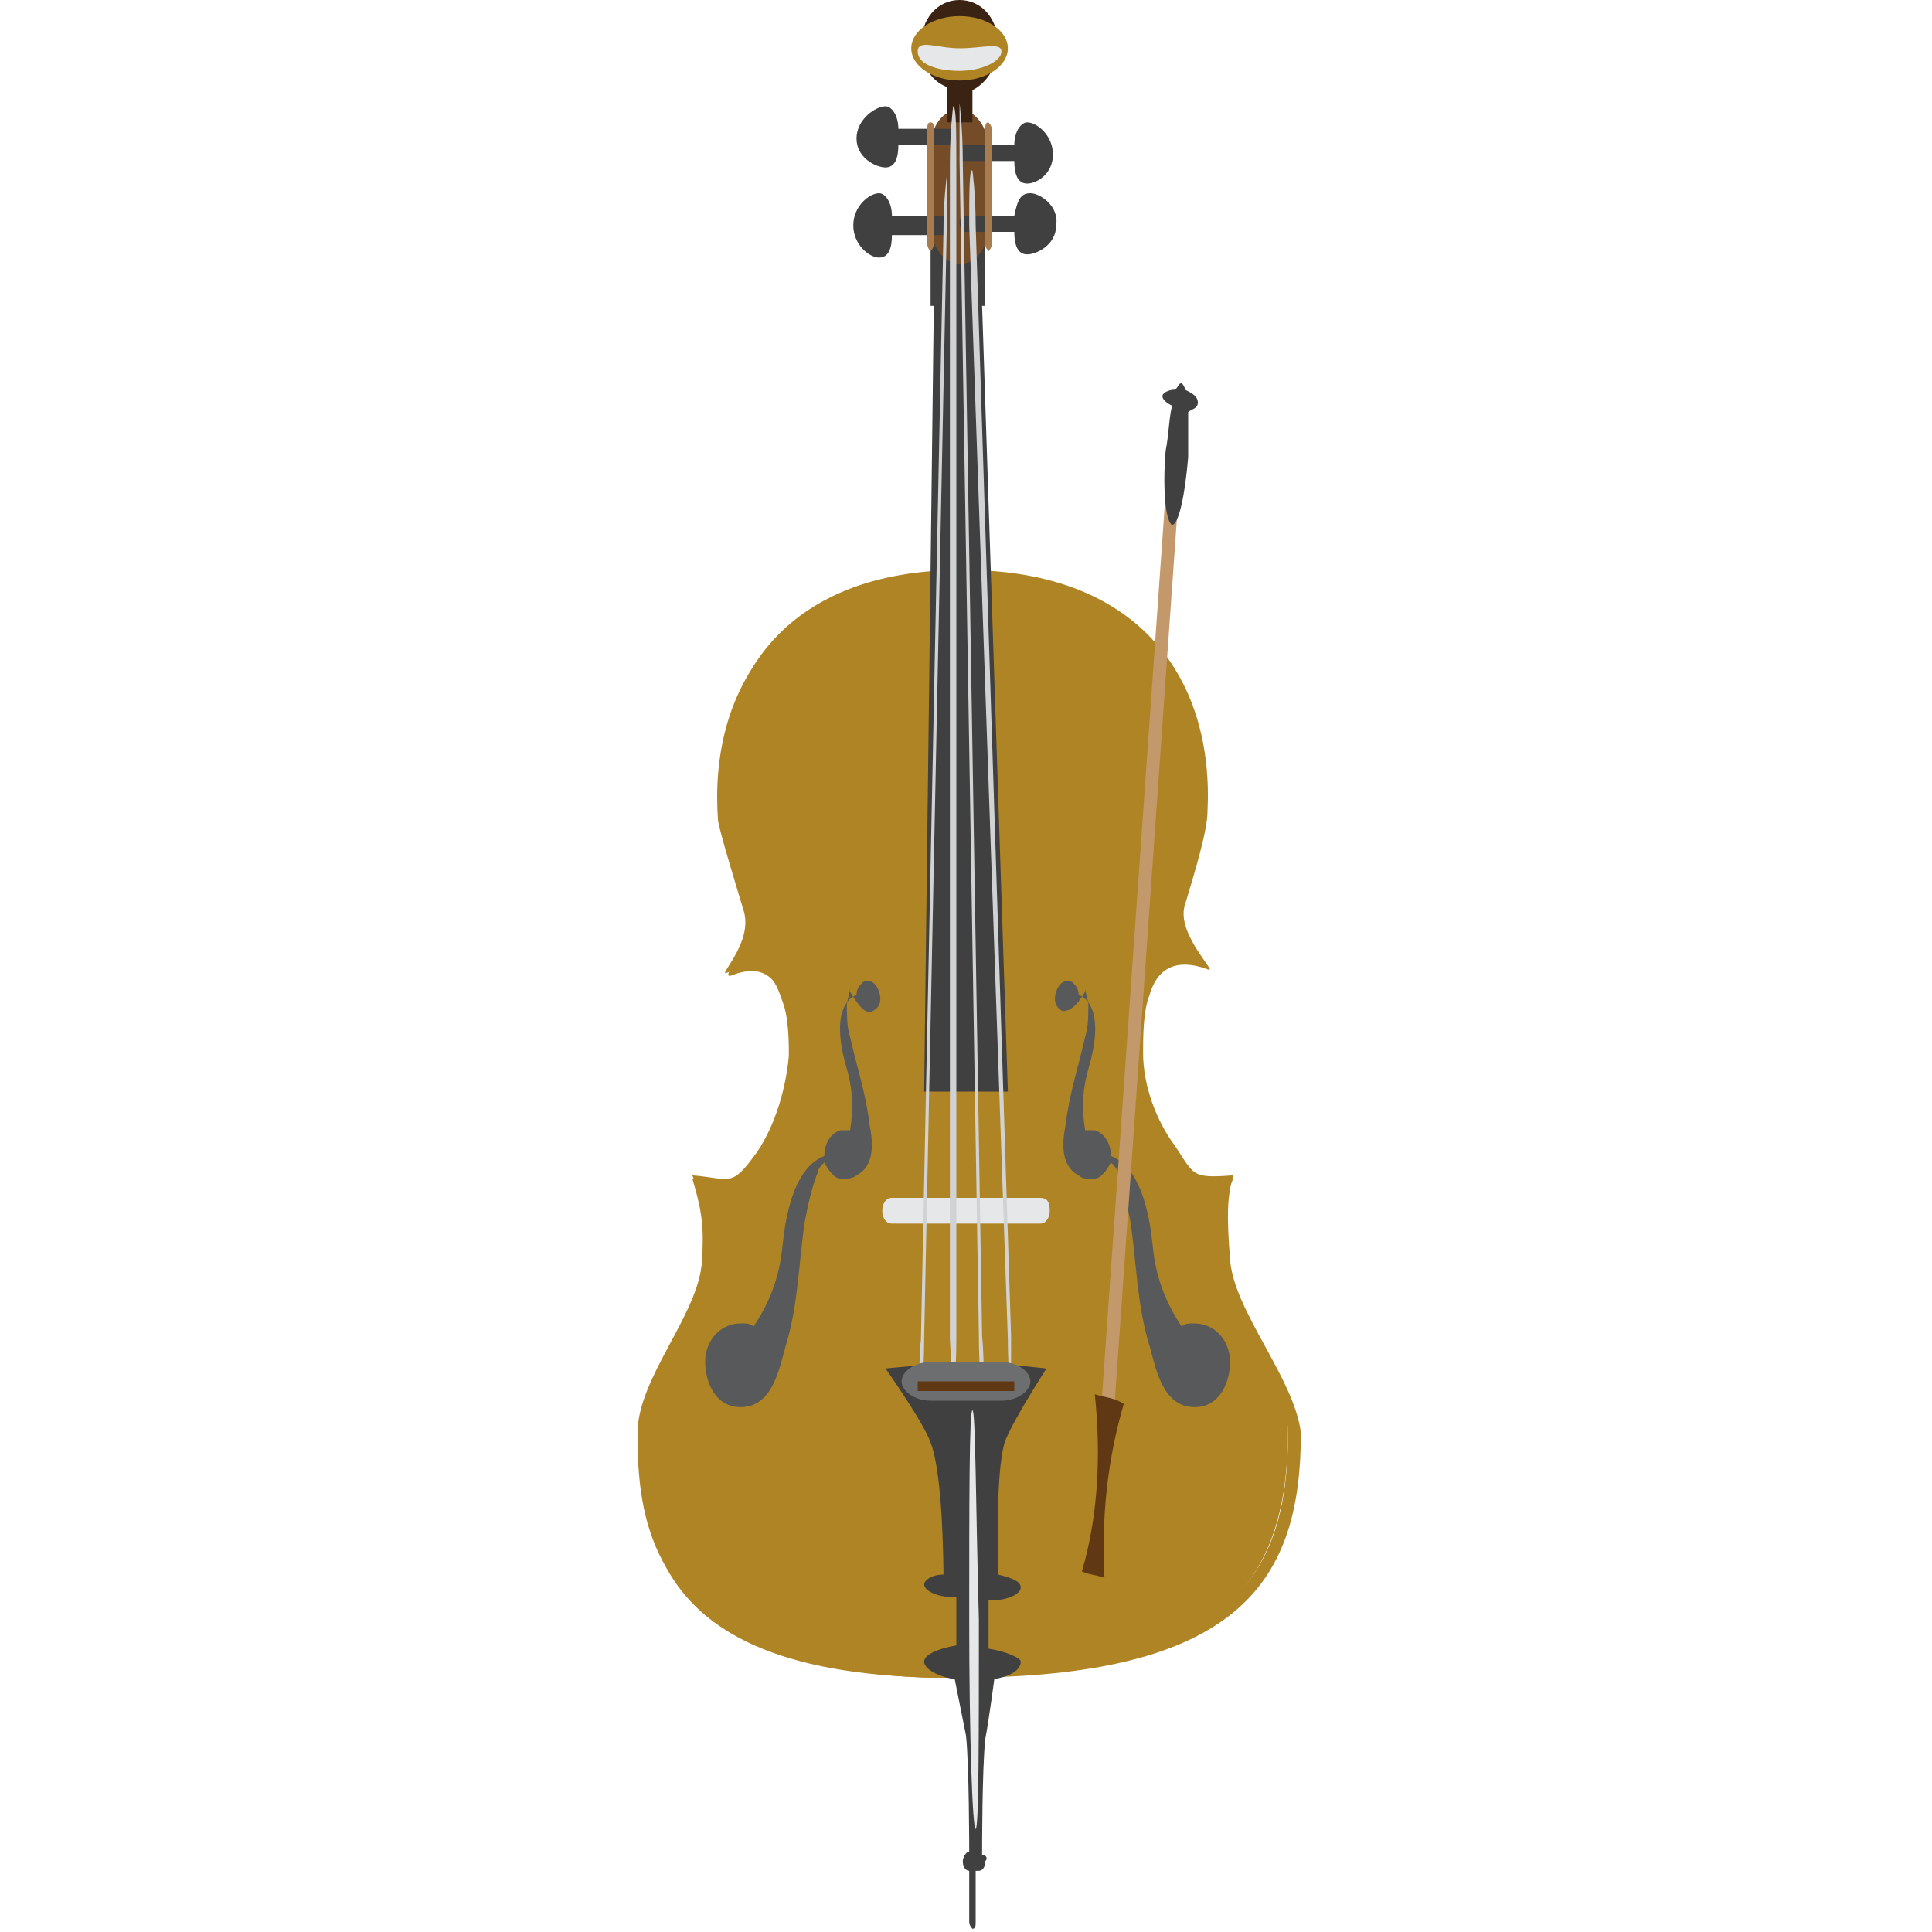 <svg enable-background="new 0 0 60 60" height="60" viewBox="0 0 60 60" width="60" xmlns="http://www.w3.org/2000/svg"><path d="m40 44.4c0 4.4-1.7 7.6-10 7.7-.5 0-.9 0-1.3 0-4.4-.2-6.7-1.4-7.9-3.3-.7-1.2-1-2.6-1-4.3s1.9-3.7 2-5.3c.1-1.3-.1-1.9-.3-2.6 1.2.1 1.2.3 2-.8.6-.8.9-1.9 1-2.9 0-.5 0-1.3-.2-1.8-.2-.6-.5-1.4-1.7-.9-.4.2.8-.9.5-1.9s-.7-2.3-.8-2.8c-.3-4 1.8-7.6 7.3-7.6h.2c5.5-.1 7.8 3.4 7.5 7.5 0 .6-.4 1.9-.7 2.8-.3 1 1 2 .6 1.8-1-.4-1.4.3-1.6.9-.2.5-.2 1.3-.2 1.8.1 1 .4 2.1 1 2.9.8 1 .6 1 1.9 1-.3.7-.3 1-.2 2.4 0 1.7 1.9 3.7 1.9 5.4z" fill="#af8424"/><path d="m38.2 39.1c-.1-1.3-.1-1.9.1-2.6-1.3.1-1.2 0-1.8-.9-.6-.8-1-1.9-1-2.9 0-.5 0-1.3.2-1.8.2-.7.7-1.2 1.8-.8.4.2-1-1.1-.7-2 .3-1 .7-2.3.7-2.9.2-4-2-7.5-7.6-7.5-5.6 0-7.8 3.5-7.5 7.6 0 .6.5 1.9.8 2.9s-.9 2.2-.5 2.1c1-.4 1.4.1 1.6.7.2.5.3 1.3.2 1.8-.1 1-.4 2.1-1 3-.8 1.1-.8.8-2 .7.3.7.4 1.4.3 2.7-.1 1.6-2 3.7-2 5.4 0 1.6.2 2.9.9 4.1 1.1 2 3.5 3.3 8.3 3.4h1.2c8.4-.1 10.2-3.1 10.2-7.6-.2-1.7-2.1-3.8-2.2-5.4zm-8.2 12.8c-.4 0-.7 0-1 0-4.8-.1-7.2-1.4-8.2-3.4-.6-1.1-.7-2.3-.8-3.8 0-.8.5-1.8 1-2.7s1-1.8 1-2.7c.1-1.1.1-1.8-.1-2.3 0 0 1 .1 1.7-1 .5-.8.9-1.9 1-3.1 0-.5 0-1.3-.2-1.9-.4-1.1-1-1.3-1.5-1.4.3-.4.5-.9.3-1.4l.1-.2c-.3-.9-.7-2.1-.7-2.7-.2-2.1.4-3.9 1.6-5.2 1.3-1.4 3.2-2.1 5.7-2.1h.1c2.4 0 4.3.7 5.6 2 1.2 1.3 1.8 3.1 1.6 5.2 0 .5-.4 1.8-.7 2.7l-.1.2c-.2.6.1 1.1.4 1.4-.5 0-1.1.3-1.4 1.4-.2.6-.3 1.4-.2 1.9.1 1.2.5 2.3 1.1 3.1s1.4 1 1.5 1c-.2.5.1 1.1.2 2.2.1.9.6 1.8 1 2.7.5.9 1 1.9 1 2.7 0 4.4-1.7 7.3-10 7.4z" fill="#af8424"/><path d="m30.7 51.2v-1.5h.1c.5 0 .9-.2.9-.4s-.3-.3-.7-.4c0-.2-.1-3.1.2-4.1.2-.6 1.3-2.3 1.3-2.3s-1.8-.2-2.4-.2-2.6.2-2.6.2 1.2 1.7 1.4 2.3c.4 1 .4 4.1.4 4.1-.4 0-.6.2-.6.3 0 .2.4.4.9.4h.1v1.5c-.6.1-1 .3-1 .5 0 .3.7.6 1.5.6s1.5-.2 1.5-.6c0-.1-.4-.3-1-.4z" fill="#404041"/><path d="m27.1 31.4c.2-.1.3-.3.2-.6s-.3-.4-.5-.3c-.1.1-.2.2-.2.4-.3.1-.8.6-.3 2.3.2.7.2 1.3.1 1.9-.1 0-.2 0-.3 0-.3.1-.5.4-.5.8-.5.2-1.1.8-1.3 2.8-.1 1.1-.5 1.9-.9 2.5-.1-.1-.2-.1-.4-.1-.6 0-1.1.5-1.1 1.2 0 .6.3 1.4 1.1 1.4 1 0 1.2-1.2 1.4-1.9.4-1.3.4-2.6.6-3.9.1-.5.2-1 .4-1.5 0-.1.1-.2.2-.3.1.2.3.5.5.5h.1.1s.2 0 .3-.1c.6-.3.5-1.1.4-1.6-.1-.9-.4-1.8-.6-2.7-.1-.3-.1-.7-.1-1 0-.1.1-.4.1-.5v.1c.3.5.5.7.7.6z" fill="#58595b"/><path d="m33 31.4c-.2-.1-.3-.3-.2-.6s.3-.4.5-.3c.1.1.2.2.2.4.3.1.8.6.3 2.3-.2.7-.2 1.3-.1 1.9h.3c.3.1.5.4.5.8.5.2 1.1.8 1.3 2.8.1 1.1.5 1.9.9 2.5.1-.1.2-.1.4-.1.6 0 1.1.5 1.1 1.2 0 .6-.3 1.4-1.1 1.4-1 0-1.2-1.2-1.4-1.9-.4-1.3-.4-2.6-.6-3.9-.1-.5-.2-1-.4-1.5 0-.1-.1-.2-.2-.3-.1.2-.3.5-.5.5h-.1s0 0-.1 0-.2 0-.3-.1c-.6-.3-.5-1.1-.4-1.6.1-.9.4-1.8.6-2.7.1-.3.1-.7.1-1 0-.1-.1-.4-.1-.5v.1c-.3.5-.5.6-.7.6z" fill="#58595b"/><path d="m32.3 37.2h-4.6c-.2 0-.3.2-.3.4s.1.4.3.4h4.6c.2 0 .3-.2.3-.4 0-.3-.1-.4-.3-.4z" fill="#e6e7e8"/><path d="m31.3 33.9-.8-24.4h.1v-2.5h-.2-1.4-.1v2.5h.1l-.3 24.4z" fill="#404041"/><path d="m30.7 4.6c0-.6-.4-1.2-.9-1.2s-.9.5-.9 1.2v1.2 1.2c0 .6.4 1.2.9 1.2s.9-.5.9-1.2l.1-1.2z" fill="#754c28"/><g fill="#404041"><path d="m29.6 4h-1.7c0-.4-.2-.7-.4-.7-.3 0-.9.4-.9 1s.6.9.9.9.4-.3.4-.7h1.7c.1 0 .1-.1.1-.3 0-.1 0-.2-.1-.2z"/><path d="m29.3 6.7h-1.6c0-.4-.2-.7-.4-.7-.3 0-.8.4-.8 1s.5 1 .8 1 .4-.3.4-.7h1.6s.1-.1.1-.3 0-.3-.1-.3z"/><path d="m29.9 4.5h1.6c0-.4.2-.7.4-.7.3 0 .8.4.8 1s-.5.9-.8.9-.4-.3-.4-.7h-1.6s-.1-.1-.1-.3c0-.1.1-.2.1-.2z"/><path d="m29.9 6.7h1.6c.1-.5.2-.7.5-.7s.9.4.8 1c0 .6-.6.9-.9.9s-.4-.3-.4-.7h-1.6s-.1-.1-.1-.3c0-.1.1-.2.1-.2z"/></g><path d="m31 1.4c0-.8-.5-1.4-1.2-1.4s-1.2.6-1.2 1.4c0 .6.3 1.1.8 1.3v1.1h.8v-1c.4-.2.8-.7.8-1.4z" fill="#3b2314"/><ellipse cx="29.8" cy="1.5" fill="#af8424" rx="1.5" ry="1"/><path d="m29.8 1.5c-.7 0-1.3-.3-1.3.1s.6.6 1.3.6 1.3-.3 1.3-.6-.6-.1-1.3-.1z" fill="#e6e7e8"/><path d="m30.7 3.8c-.1 0-.1.1-.1.2v3.6c0 .1.1.2.1.2s.1-.1.1-.2v-3.6c0-.1-.1-.2-.1-.2z" fill="#a87c4f"/><path d="m28.9 3.8c-.1 0-.1.1-.1.2v3.6c0 .1.1.2.1.2s.1-.1.1-.2v-3.6c0-.1 0-.2-.1-.2z" fill="#a87c4f"/><path d="m30.1 7 1.2 34.6c0 1 .1 1.7.1 1.7s0-.8 0-1.8l-1.1-34.5c0-1-.1-1.7-.1-1.7-.1-.1-.1.7-.1 1.7z" fill="#d0d2d3"/><path d="m29.4 7.2-.7 34.4c0 1-.1 1.7-.1 1.7s-.1-.8 0-1.7l.7-34.4c0-1 .1-1.7.1-1.7z" fill="#d0d2d3"/><path d="m29.8 5 .6 36.5c0 1 .1 1.8.1 1.8s.1-.8 0-1.8l-.6-36.5c0-1-.1-1.8-.1-1.8 0-.1 0 .8 0 1.8z" fill="#d0d2d3"/><path d="m29.6 43.4s.1-.8.1-1.8v-36.5c0-1 0-1.8-.1-1.8 0 0-.1.8-.1 1.8v36.5z" fill="#d0d2d3"/><path d="m30.5 57.6c0-.2 0-2.7.1-3.6.1-.5.3-2 .3-2s-.5-.2-.6-.2c-.2 0-.7.1-.7.1s.3 1.5.4 2c.1.9.1 3.6.1 3.6-.1 0-.2.2-.2.3 0 .2.1.3.2.3v1.6c0 .1.1.2.1.2.1 0 .1-.1.1-.2v-1.6h.1c.1 0 .2-.1.2-.3.1-.1 0-.2-.1-.2z" fill="#404041"/><path d="m31.1 42.3h-2.2c-.5 0-.9.3-.9.6s.4.6.9.6h2.2c.5 0 .9-.3.9-.6s-.4-.6-.9-.6z" fill="#6d6e70"/><path d="m28.5 42.9h3v.3h-3z" fill="#603813"/><path d="m30.2 43.8c-.1 0-.1 2.9-.1 6.5s.1 6.5.2 6.5.1-2.9.1-6.5c-.1-3.6-.1-6.5-.2-6.5z" fill="#e6e7e8"/><path d="m36.4 15c-.1 0-.2.1-.2.3l-2 28.4c0 .2.1.3.2.4.1 0 .2-.1.2-.3l2-28.4c.1-.2 0-.4-.2-.4z" fill="#c3996b"/><path d="m34 43.3c.2 1.9.1 3.8-.4 5.5.2.1.4.1.7.2-.1-1.9.1-3.7.6-5.4-.3-.2-.6-.2-.9-.3z" fill="#603813"/><path d="m37.2 12.5c0-.2-.2-.3-.4-.4 0-.1-.1-.2-.1-.2-.1 0-.1.1-.2.2-.2 0-.4.1-.4.2s.1.2.3.3c-.1.4-.1.9-.2 1.4-.1 1.2 0 2.2.2 2.3.2 0 .4-.9.5-2.1 0-.5 0-1 0-1.4.1-.1.3-.1.3-.3z" fill="#404041"/></svg>